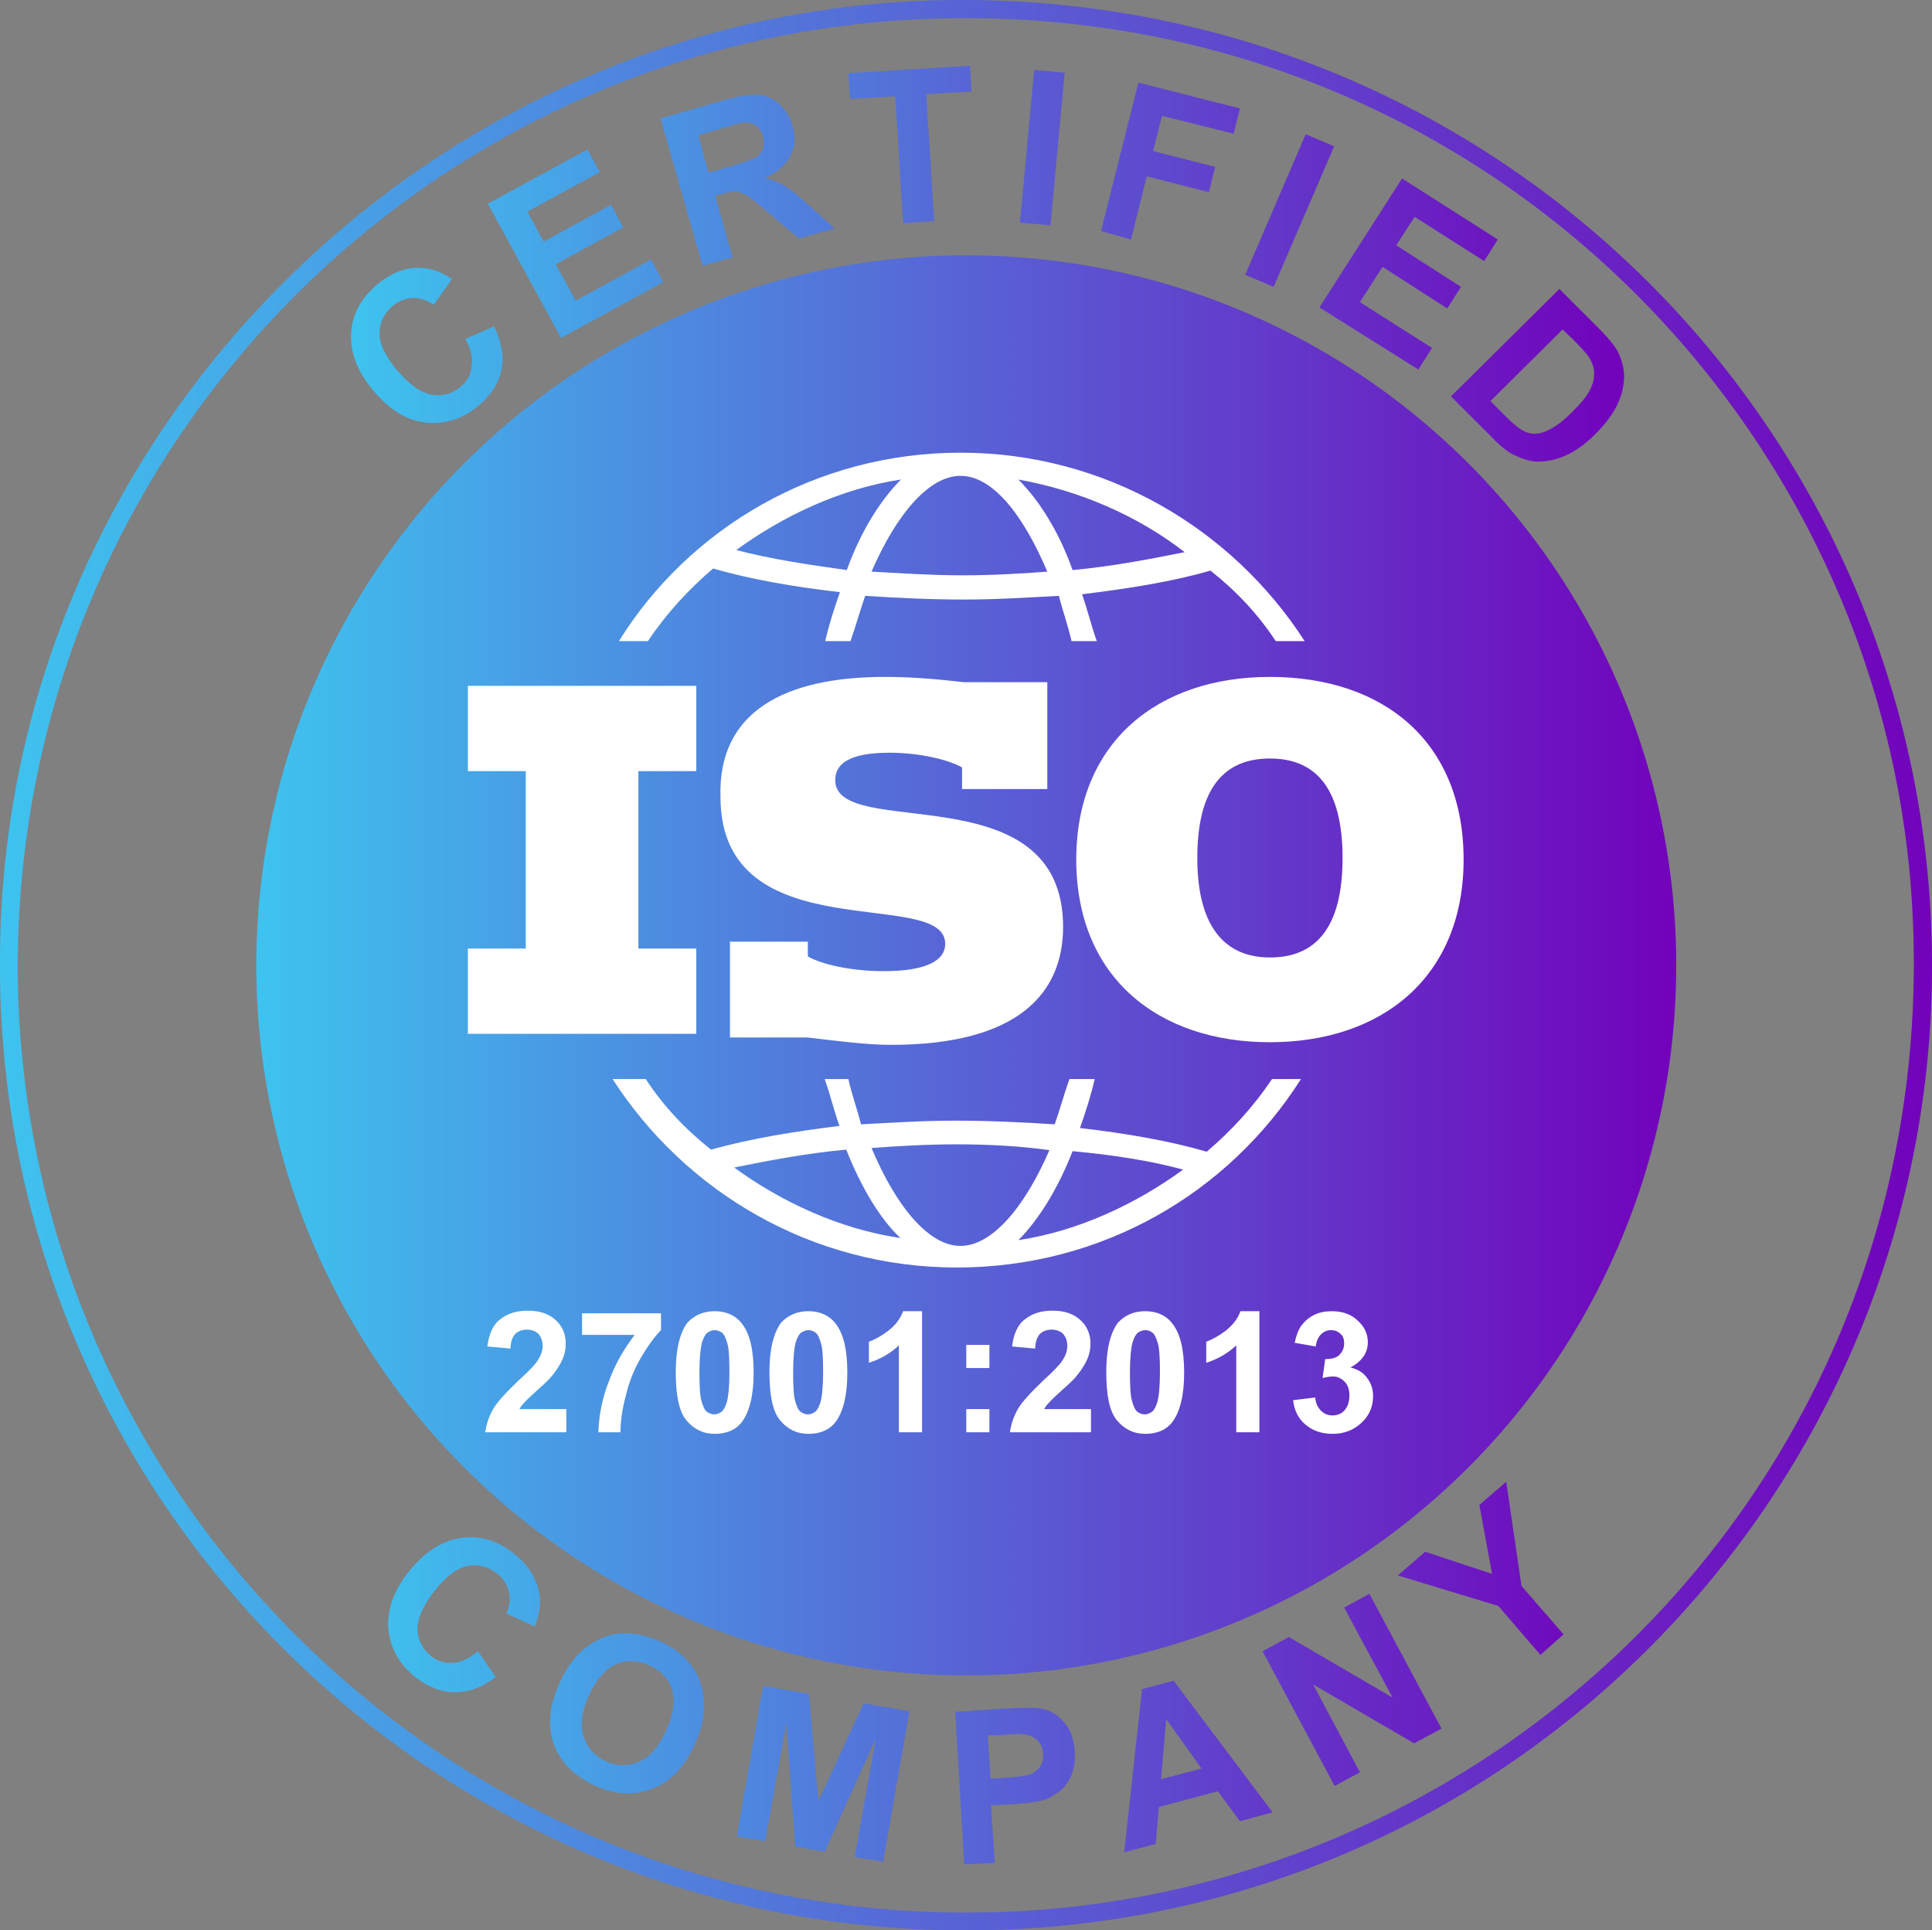 <?xml version="1.0" encoding="utf-8"?>
<!-- Generator: Adobe Illustrator 27.0.0, SVG Export Plug-In . SVG Version: 6.00 Build 0)  -->
<svg version="1.1" id="Layer_1" xmlns="http://www.w3.org/2000/svg" xmlns:xlink="http://www.w3.org/1999/xlink" x="0px" y="0px"
	 viewBox="0 0 367.1 366.7" style="enable-background:new 0 0 367.1 366.7;" xml:space="preserve">
<rect x="0" y="0" width="367.1" height="366.7" fill="#808080" stroke="none"/>
<style type="text/css">
	.st0{fill:url(#border_00000004514330480399638510000002260677484252669609_);}
	.st1{fill:url(#SVGID_1_);}
	.st2{fill:url(#text_00000093871986545376855830000013803591956273317311_);}
	.st3{fill-rule:evenodd;clip-rule:evenodd;fill:#FFFFFF;}
	.st4{fill:#FFFFFF;}
</style>
<linearGradient id="border_00000134941201661905700460000014155554281661508530_" gradientUnits="userSpaceOnUse" x1="-5.925946e-03" y1="183.365" x2="367.106" y2="183.365">
	<stop  offset="0" style="stop-color:#3EC3EF"/>
	<stop  offset="1" style="stop-color:#7202BB"/>
</linearGradient>
<path id="border" style="fill:url(#border_00000134941201661905700460000014155554281661508530_);" d="M183.6,0
	c103.3,0.4,184.3,84.1,183.5,185c-0.8,100-82.8,183.6-187.1,181.7C79.5,364.9-0.8,282.5,0,182C0.3,81.6,83.5-0.5,183.6,0z
	 M3.4,187.3c2.3,99.5,84.8,178.3,184.3,176c0.2,0,0.5,0,0.7,0c98.9-2.6,180.3-85.3,175-189.9c-4.8-94.8-85.6-175-189.6-169.7
	C78.8,8.5,1.6,88,3.4,187.3z"/>
<linearGradient id="SVGID_1_" gradientUnits="userSpaceOnUse" x1="48.7" y1="183.4" x2="318.5" y2="183.4">
	<stop  offset="0" style="stop-color:#3EC3EF"/>
	<stop  offset="1" style="stop-color:#7202BB"/>
</linearGradient>
<circle class="st1" cx="183.6" cy="183.4" r="134.9"/>
<linearGradient id="text_00000051350749773807282010000016735442361886198953_" gradientUnits="userSpaceOnUse" x1="66.695" y1="183.35" x2="308.6" y2="183.35">
	<stop  offset="0" style="stop-color:#3EC3EF"/>
	<stop  offset="1" style="stop-color:#7202BB"/>
</linearGradient>
<path id="text" style="fill:url(#text_00000051350749773807282010000016735442361886198953_);" d="M88.4,64.4l5.5-2.4
	c1.4,3,1.9,5.7,1.4,8.2S93.4,75,91,77c-2.9,2.5-6.2,3.6-9.8,3.3c-3.6-0.3-6.9-2.2-9.9-5.7c-3.2-3.6-4.7-7.3-4.6-10.9
	c0.1-3.7,1.7-6.8,4.8-9.5c2.7-2.3,5.5-3.5,8.6-3.3c1.8,0.1,3.7,0.7,5.8,2.1l-3.5,4.9c-1.3-0.9-2.6-1.3-4-1.3
	c-1.4,0.1-2.7,0.6-3.9,1.6c-1.6,1.4-2.4,3.2-2.4,5.2c0,2,1.2,4.4,3.4,7c2.4,2.8,4.6,4.3,6.7,4.6c2,0.3,3.8-0.2,5.4-1.6
	c1.2-1,1.9-2.3,2-3.8C89.9,68.1,89.5,66.4,88.4,64.4z M106.6,64.2L92.7,38.7l18.9-10.3l2.4,4.3l-13.8,7.5l3.1,5.7l12.8-7l2.3,4.3
	l-12.8,7l3.8,6.9l14.3-7.8l2.3,4.3L106.6,64.2z M133.5,50.5l-8-28l11.9-3.4c3-0.9,5.2-1.2,6.7-1.1s2.8,0.7,4,1.8
	c1.2,1.1,2,2.4,2.5,4.1c0.6,2.1,0.5,4-0.4,5.7s-2.4,3.1-4.8,4.2c1.4,0.4,2.7,0.9,3.7,1.5s2.5,1.8,4.5,3.6l5,4.5l-6.8,1.9l-5.8-4.9
	c-2.1-1.8-3.5-2.9-4.1-3.3c-0.7-0.4-1.4-0.6-2-0.7c-0.7,0-1.6,0.1-2.9,0.5l-1.1,0.3l3.3,11.7L133.5,50.5z M134.6,32.8l4.2-1.2
	c2.7-0.8,4.4-1.4,5-1.8s1-1,1.2-1.6c0.2-0.7,0.2-1.4,0-2.3c-0.3-0.9-0.7-1.6-1.4-2.1c-0.7-0.4-1.5-0.6-2.4-0.5
	c-0.5,0.1-1.9,0.4-4.1,1.1l-4.4,1.3L134.6,32.8z M171.6,42.4l-1.5-24.1l-8.6,0.5l-0.3-4.9l23.1-1.4l0.3,4.9l-8.6,0.5l1.5,24.1
	L171.6,42.4z M193.8,42.3l2.7-29l5.8,0.5l-2.7,29L193.8,42.3z M209.2,43.9l7.1-28.2l19.3,4.9l-1.2,4.8L220.8,22l-1.7,6.7l11.8,3
	l-1.2,4.8l-11.8-3l-3,12L209.2,43.9z M236.6,52.2l11.5-26.7l5.4,2.3L242,54.5L236.6,52.2z M250.7,58.4l15.7-24.5l18.2,11.6l-2.6,4.1
	l-13.2-8.4l-3.5,5.4l12.3,7.9l-2.6,4.1l-12.3-7.9l-4.3,6.7l13.7,8.7l-2.6,4.1L250.7,58.4z M296.3,54.9l7.6,7.6
	c1.7,1.7,2.9,3.2,3.5,4.3c0.8,1.6,1.2,3.2,1.2,5c-0.1,1.8-0.5,3.5-1.4,5.3s-2.3,3.6-4.2,5.5c-1.7,1.7-3.4,2.9-5,3.7
	c-2,1-4,1.4-5.8,1.4c-1.4,0-2.9-0.5-4.6-1.3c-1.2-0.6-2.6-1.7-4.1-3.3l-7.8-7.8L296.3,54.9z M296.9,62.6l-13.7,13.6l3.1,3.1
	c1.2,1.2,2.1,1.9,2.7,2.3c0.8,0.5,1.7,0.8,2.5,0.8s1.9-0.2,3.1-0.9c1.2-0.6,2.6-1.7,4.2-3.3c1.6-1.6,2.7-2.9,3.3-4.1
	c0.6-1.1,0.8-2.2,0.8-3.2S302.6,69,302,68c-0.4-0.7-1.5-1.9-3.2-3.6L296.9,62.6z M90.8,313.7l3.4,4.9c-2.6,2-5.2,2.9-7.8,2.9
	c-2.5,0-5.1-1-7.5-2.9c-3-2.4-4.7-5.4-5.1-9c-0.3-3.6,0.9-7.2,3.7-10.8c3-3.8,6.3-6,9.9-6.6s7,0.4,10.2,2.9c2.8,2.2,4.4,4.8,4.9,7.8
	c0.3,1.8,0,3.8-0.9,6.1l-5.4-2.5c0.7-1.4,0.8-2.8,0.5-4.1c-0.3-1.4-1.1-2.5-2.3-3.5c-1.7-1.3-3.6-1.8-5.6-1.4s-4.1,2-6.2,4.7
	c-2.3,2.9-3.3,5.4-3.3,7.4c0.1,2,1,3.7,2.6,5c1.2,1,2.6,1.4,4.1,1.3C87.5,315.9,89.1,315.1,90.8,313.7z M106.3,319.8
	c1.2-2.7,2.7-4.8,4.3-6.2c1.2-1.1,2.6-1.9,4.1-2.5s3-0.9,4.5-0.8c2,0,4,0.6,6.2,1.5c3.9,1.8,6.5,4.4,7.7,7.9
	c1.2,3.5,0.9,7.4-1.1,11.7c-1.9,4.3-4.6,7.1-8,8.4c-3.4,1.4-7.1,1.2-11-0.6c-3.9-1.8-6.5-4.4-7.8-7.9
	C104,327.9,104.4,324,106.3,319.8z M111.9,322.1c-1.4,3-1.7,5.6-1,7.8c0.7,2.2,2.1,3.7,4.2,4.7s4.2,1,6.3,0.1s3.8-2.9,5.2-6
	c1.4-3,1.7-5.6,1.1-7.7c-0.7-2.1-2.1-3.6-4.3-4.6c-2.2-1-4.3-1.1-6.4-0.2C115,317.1,113.3,319.1,111.9,322.1z M140,348.9l5-28.6
	l8.7,1.5l1.8,20.4l8.6-18.6l8.7,1.5l-5,28.6l-5.4-0.9l4-22.5l-9.7,21.5l-5.6-1l-1.7-23.5l-4,22.5L140,348.9z M183.2,354.2l-1.7-29
	l9.4-0.6c3.6-0.2,5.9-0.2,7,0c1.7,0.3,3.1,1.2,4.3,2.6s1.9,3.2,2,5.6c0.1,1.8-0.1,3.3-0.7,4.6c-0.6,1.3-1.3,2.3-2.3,3
	s-1.9,1.3-3,1.6c-1.4,0.4-3.4,0.6-6.1,0.8l-3.8,0.2l0.7,10.9L183.2,354.2z M187.7,329.7l0.5,8.2l3.2-0.2c2.3-0.1,3.8-0.4,4.6-0.7
	c0.8-0.4,1.3-0.9,1.7-1.5c0.4-0.7,0.6-1.4,0.5-2.3c-0.1-1.1-0.4-1.9-1.1-2.6c-0.7-0.6-1.5-1-2.4-1.1c-0.7-0.1-2.1-0.1-4.2,0.1
	L187.7,329.7z M241.8,344.3l-6.2,1.7l-4.2-5.7l-11.2,3l-0.6,7l-6,1.6l3.4-31l6-1.6L241.8,344.3z M228.3,336l-6.7-9.4l-1,11.4
	L228.3,336z M253.6,339.3l-13.7-25.6l5-2.7l19.7,11.5l-9.2-17.1l4.8-2.6l13.7,25.6l-5.2,2.8L249.5,320l8.9,16.7L253.6,339.3z
	 M292.7,314.4l-8-9.3l-19.1-5.8l5.2-4.5l12.7,4.2l-2.4-13.1l5.1-4.4l2.9,19.8l8,9.2L292.7,314.4z"/>
<path id="iso_logo" class="st3" d="M122.7,205c3.4,5.2,7.6,9.6,12.4,13.4c7.6-2.1,15.5-3.4,24.4-4.5c-1-2.8-1.7-5.8-2.8-8.9l0,0h4.5
	c0.7,3.1,1.7,5.8,2.4,8.6c5.8-0.3,11.7-0.7,17.9-0.7c6.5,0,12.7,0.3,18.9,0.7c1-2.8,1.7-5.5,2.8-8.6l0,0h4.8
	c-0.7,3.1-1.7,6.2-2.8,9.3c8.6,1,16.9,2.4,24.1,4.5c4.8-4.1,8.9-8.6,12.4-13.8l0,0h5.5c-13.8,21.7-37.8,35.8-65.4,35.8
	s-51.6-14.4-65.4-35.8l0,0H122.7z M181.8,217.4c-5.5,0-11,0.3-16.2,0.7c4.8,11.4,11,18.6,16.9,18.6c5.8,0,12-6.9,16.9-18.2
	C193.5,217.7,187.7,217.4,181.8,217.4z M203.8,218.7c-2.8,7.2-6.5,13.1-10.3,16.9c11.4-1.7,22.4-6.9,31.3-13.4
	C218.6,220.5,211.4,219.4,203.8,218.7z M160.8,218.4c-7.6,0.7-14.8,2.1-21.3,3.4c8.9,6.5,20,11.7,31.6,13.4
	C167.4,231.8,163.6,225.6,160.8,218.4z M168.1,128.6c4.5,0,8.9,0.3,15.1,1l0,0H199v20.3h-16.2v-4.1c-2.4-1.4-7.9-2.8-13.8-2.8
	c-7.6,0-10.3,2.1-10.3,5.2c0,11.7,43.3-1.7,43.3,27.9c0,12.4-8.3,22.4-32.7,22.4c-4.5,0-10-0.7-15.8-1.4l0,0h-14.8v-18.2h14.8v2.8
	c2.4,1.4,7.9,2.8,14.4,2.8c8.3,0,11.7-2.1,11.7-5.2c0-11-42.7,1.7-42.7-27.9C136.4,135.2,149.1,128.6,168.1,128.6z M241.3,128.6
	c21.7,0,36.8,12.4,36.8,34.7S262.6,198,241.3,198s-36.8-12.4-36.8-34.7S220,128.6,241.3,128.6z M132.3,130.3v16.2h-11v33.7h11v16.2
	H88.9v-16.2h11v-33.7h-11v-16.2H132.3z M241.3,144.1c-8.6,0-13.8,5.5-13.8,18.9s5.5,18.9,13.8,18.9c8.6,0,13.8-5.5,13.8-18.9
	S249.9,144.1,241.3,144.1z M182.5,86c27.5,0,51.6,14.4,65.4,35.8l0,0h-5.5c-3.4-5.2-7.6-9.6-12.4-13.4c-7.2,2.1-15.5,3.4-24.4,4.5
	c1,2.8,1.7,5.8,2.8,8.9l0,0h-4.8c-0.7-3.1-1.7-5.8-2.4-8.6c-5.8,0.3-11.7,0.7-17.9,0.7c-6.5,0-12.7-0.3-18.9-0.7
	c-1,2.8-1.7,5.5-2.8,8.6l0,0h-4.8c0.7-3.1,1.7-6.2,2.8-9.3c-8.6-1-16.9-2.4-24.1-4.5c-4.8,4.1-8.9,8.6-12.4,13.8l0,0h-5.5
	C130.9,100.4,155,86,182.5,86z M182.5,90.4c-5.8,0-12,6.9-16.9,18.2c5.5,0.3,11.4,0.7,17.2,0.7c5.5,0,11-0.3,16.2-0.7
	C194.2,97.3,188.4,90.4,182.5,90.4z M193.5,91.1c3.8,3.8,7.6,9.6,10.3,17.2c7.6-0.7,14.8-2.1,21.3-3.4
	C216.2,98,205.2,93.2,193.5,91.1z M171.2,91.1c-11.4,1.7-22.4,6.9-31.3,13.4c6.5,1.7,13.8,2.8,21,3.8
	C163.6,100.8,167.4,94.9,171.2,91.1z"/>
<path id="_x32_7001-2013" class="st4" d="M107.6,268v4.1H92.2c0.2-1.5,0.7-3,1.5-4.4s2.5-3.2,4.9-5.5c2-1.8,3.2-3.1,3.6-3.8
	c0.6-0.9,0.9-1.8,0.9-2.7c0-1-0.3-1.7-0.8-2.3c-0.5-0.5-1.3-0.8-2.2-0.8c-0.9,0-1.6,0.3-2.2,0.8c-0.5,0.6-0.9,1.5-0.9,2.8l-4.4-0.4
	c0.3-2.4,1.1-4.2,2.5-5.2c1.4-1.1,3.1-1.6,5.2-1.6c2.3,0,4,0.6,5.3,1.8s1.9,2.7,1.9,4.5c0,1-0.2,2-0.6,2.9s-1,1.9-1.8,2.9
	c-0.5,0.7-1.5,1.7-2.9,2.9c-1.4,1.3-2.3,2.1-2.6,2.5c-0.4,0.4-0.7,0.8-0.9,1.2h8.9V268z M110.6,253.6v-4.1h15v3.2
	c-1.2,1.2-2.5,3-3.8,5.2c-1.3,2.2-2.3,4.7-2.9,7.3c-0.7,2.6-1,4.9-1,6.9h-4.2c0.1-3.2,0.7-6.4,2-9.7c1.2-3.3,2.9-6.2,4.9-8.8
	L110.6,253.6L110.6,253.6z M135.8,249.1c2.2,0,4,0.8,5.2,2.4c1.5,1.9,2.2,5,2.2,9.3s-0.8,7.4-2.2,9.3c-1.2,1.6-3,2.3-5.2,2.3
	s-4-0.9-5.4-2.6s-2-4.8-2-9.2c0-4.3,0.8-7.4,2.2-9.3C131.9,249.9,133.6,249.1,135.8,249.1z M135.8,252.7c-0.5,0-1,0.2-1.4,0.5
	s-0.7,0.9-1,1.8c-0.3,1.1-0.5,3-0.5,5.7s0.1,4.5,0.4,5.5c0.3,1,0.6,1.7,1,2s0.9,0.5,1.4,0.5s1-0.2,1.4-0.5s0.7-0.9,1-1.8
	c0.3-1.1,0.5-3,0.5-5.7s-0.1-4.5-0.4-5.5c-0.3-1-0.6-1.7-1-2C136.8,252.9,136.3,252.7,135.8,252.7z M153.6,249.1
	c2.2,0,4,0.8,5.2,2.4c1.5,1.9,2.2,5,2.2,9.3s-0.8,7.4-2.2,9.3c-1.2,1.6-3,2.3-5.2,2.3s-4-0.9-5.4-2.6s-2-4.8-2-9.2
	c0-4.3,0.8-7.4,2.2-9.3C149.7,249.9,151.4,249.1,153.6,249.1z M153.6,252.7c-0.5,0-1,0.2-1.4,0.5s-0.7,0.9-1,1.8
	c-0.3,1.1-0.5,3-0.5,5.7s0.1,4.5,0.4,5.5c0.3,1,0.6,1.7,1,2s0.9,0.5,1.4,0.5s1-0.2,1.4-0.5s0.7-0.9,1-1.8c0.3-1.1,0.5-3,0.5-5.7
	s-0.1-4.5-0.4-5.5c-0.3-1-0.6-1.7-1-2C154.6,252.9,154.1,252.7,153.6,252.7z M175.2,272.1h-4.4v-16.5c-1.6,1.5-3.5,2.6-5.7,3.3v-4
	c1.1-0.4,2.4-1.1,3.7-2.1s2.3-2.3,2.8-3.7h3.6L175.2,272.1L175.2,272.1z M183.6,259.9v-4.4h4.4v4.4H183.6z M183.6,272.1v-4.4h4.4
	v4.4H183.6z M207.3,268v4.1h-15.4c0.2-1.5,0.7-3,1.5-4.4s2.5-3.2,4.9-5.5c2-1.8,3.2-3.1,3.6-3.8c0.6-0.9,0.9-1.8,0.9-2.7
	c0-1-0.3-1.7-0.8-2.3c-0.5-0.5-1.3-0.8-2.2-0.8s-1.6,0.3-2.2,0.8c-0.5,0.6-0.9,1.5-0.9,2.8l-4.4-0.4c0.3-2.4,1.1-4.2,2.5-5.2
	c1.4-1.1,3.1-1.6,5.2-1.6c2.3,0,4,0.6,5.3,1.8s1.9,2.7,1.9,4.5c0,1-0.2,2-0.6,2.9c-0.4,0.9-1,1.9-1.8,2.9c-0.5,0.7-1.5,1.7-2.9,2.9
	c-1.4,1.3-2.3,2.1-2.6,2.5c-0.4,0.4-0.7,0.8-0.9,1.2h8.9V268z M217.6,249.1c2.2,0,4,0.8,5.2,2.4c1.5,1.9,2.2,5,2.2,9.3
	s-0.8,7.4-2.2,9.3c-1.2,1.6-3,2.3-5.2,2.3s-4-0.9-5.4-2.6s-2-4.8-2-9.2c0-4.3,0.8-7.4,2.2-9.3C213.7,249.9,215.4,249.1,217.6,249.1z
	 M217.6,252.7c-0.5,0-1,0.2-1.4,0.5s-0.7,0.9-1,1.8c-0.3,1.1-0.5,3-0.5,5.7s0.1,4.5,0.4,5.5c0.3,1,0.6,1.7,1,2s0.9,0.5,1.4,0.5
	s1-0.2,1.4-0.5s0.7-0.9,1-1.8c0.3-1.1,0.5-3,0.5-5.7s-0.1-4.5-0.4-5.5c-0.3-1-0.6-1.7-1-2C218.6,252.9,218.2,252.7,217.6,252.7z
	 M239.3,272.1h-4.4v-16.5c-1.6,1.5-3.5,2.6-5.7,3.3v-4c1.1-0.4,2.4-1.1,3.7-2.1s2.3-2.3,2.8-3.7h3.6L239.3,272.1L239.3,272.1z
	 M245.7,266l4.2-0.5c0.1,1.1,0.5,1.9,1.1,2.5s1.3,0.9,2.2,0.9s1.7-0.3,2.3-1s0.9-1.6,0.9-2.8c0-1.1-0.3-2-0.9-2.6s-1.3-1-2.2-1
	c-0.6,0-1.2,0.1-2,0.3l0.5-3.6c1.2,0,2.1-0.2,2.7-0.8s0.9-1.3,0.9-2.2c0-0.8-0.2-1.4-0.7-1.8c-0.5-0.5-1.1-0.7-1.8-0.7
	c-0.8,0-1.4,0.3-1.9,0.8s-0.9,1.3-1,2.3l-4-0.7c0.3-1.4,0.7-2.5,1.3-3.3s1.4-1.5,2.4-2s2.2-0.7,3.4-0.7c2.2,0,3.9,0.7,5.2,2.1
	c1.1,1.1,1.6,2.4,1.6,3.8c0,2-1.1,3.6-3.3,4.8c1.3,0.3,2.4,0.9,3.1,1.9c0.8,1,1.2,2.2,1.2,3.5c0,2-0.7,3.7-2.2,5.1s-3.3,2.1-5.5,2.1
	c-2.1,0-3.8-0.6-5.2-1.8C246.7,269.5,245.9,267.9,245.7,266z"/>
</svg>
